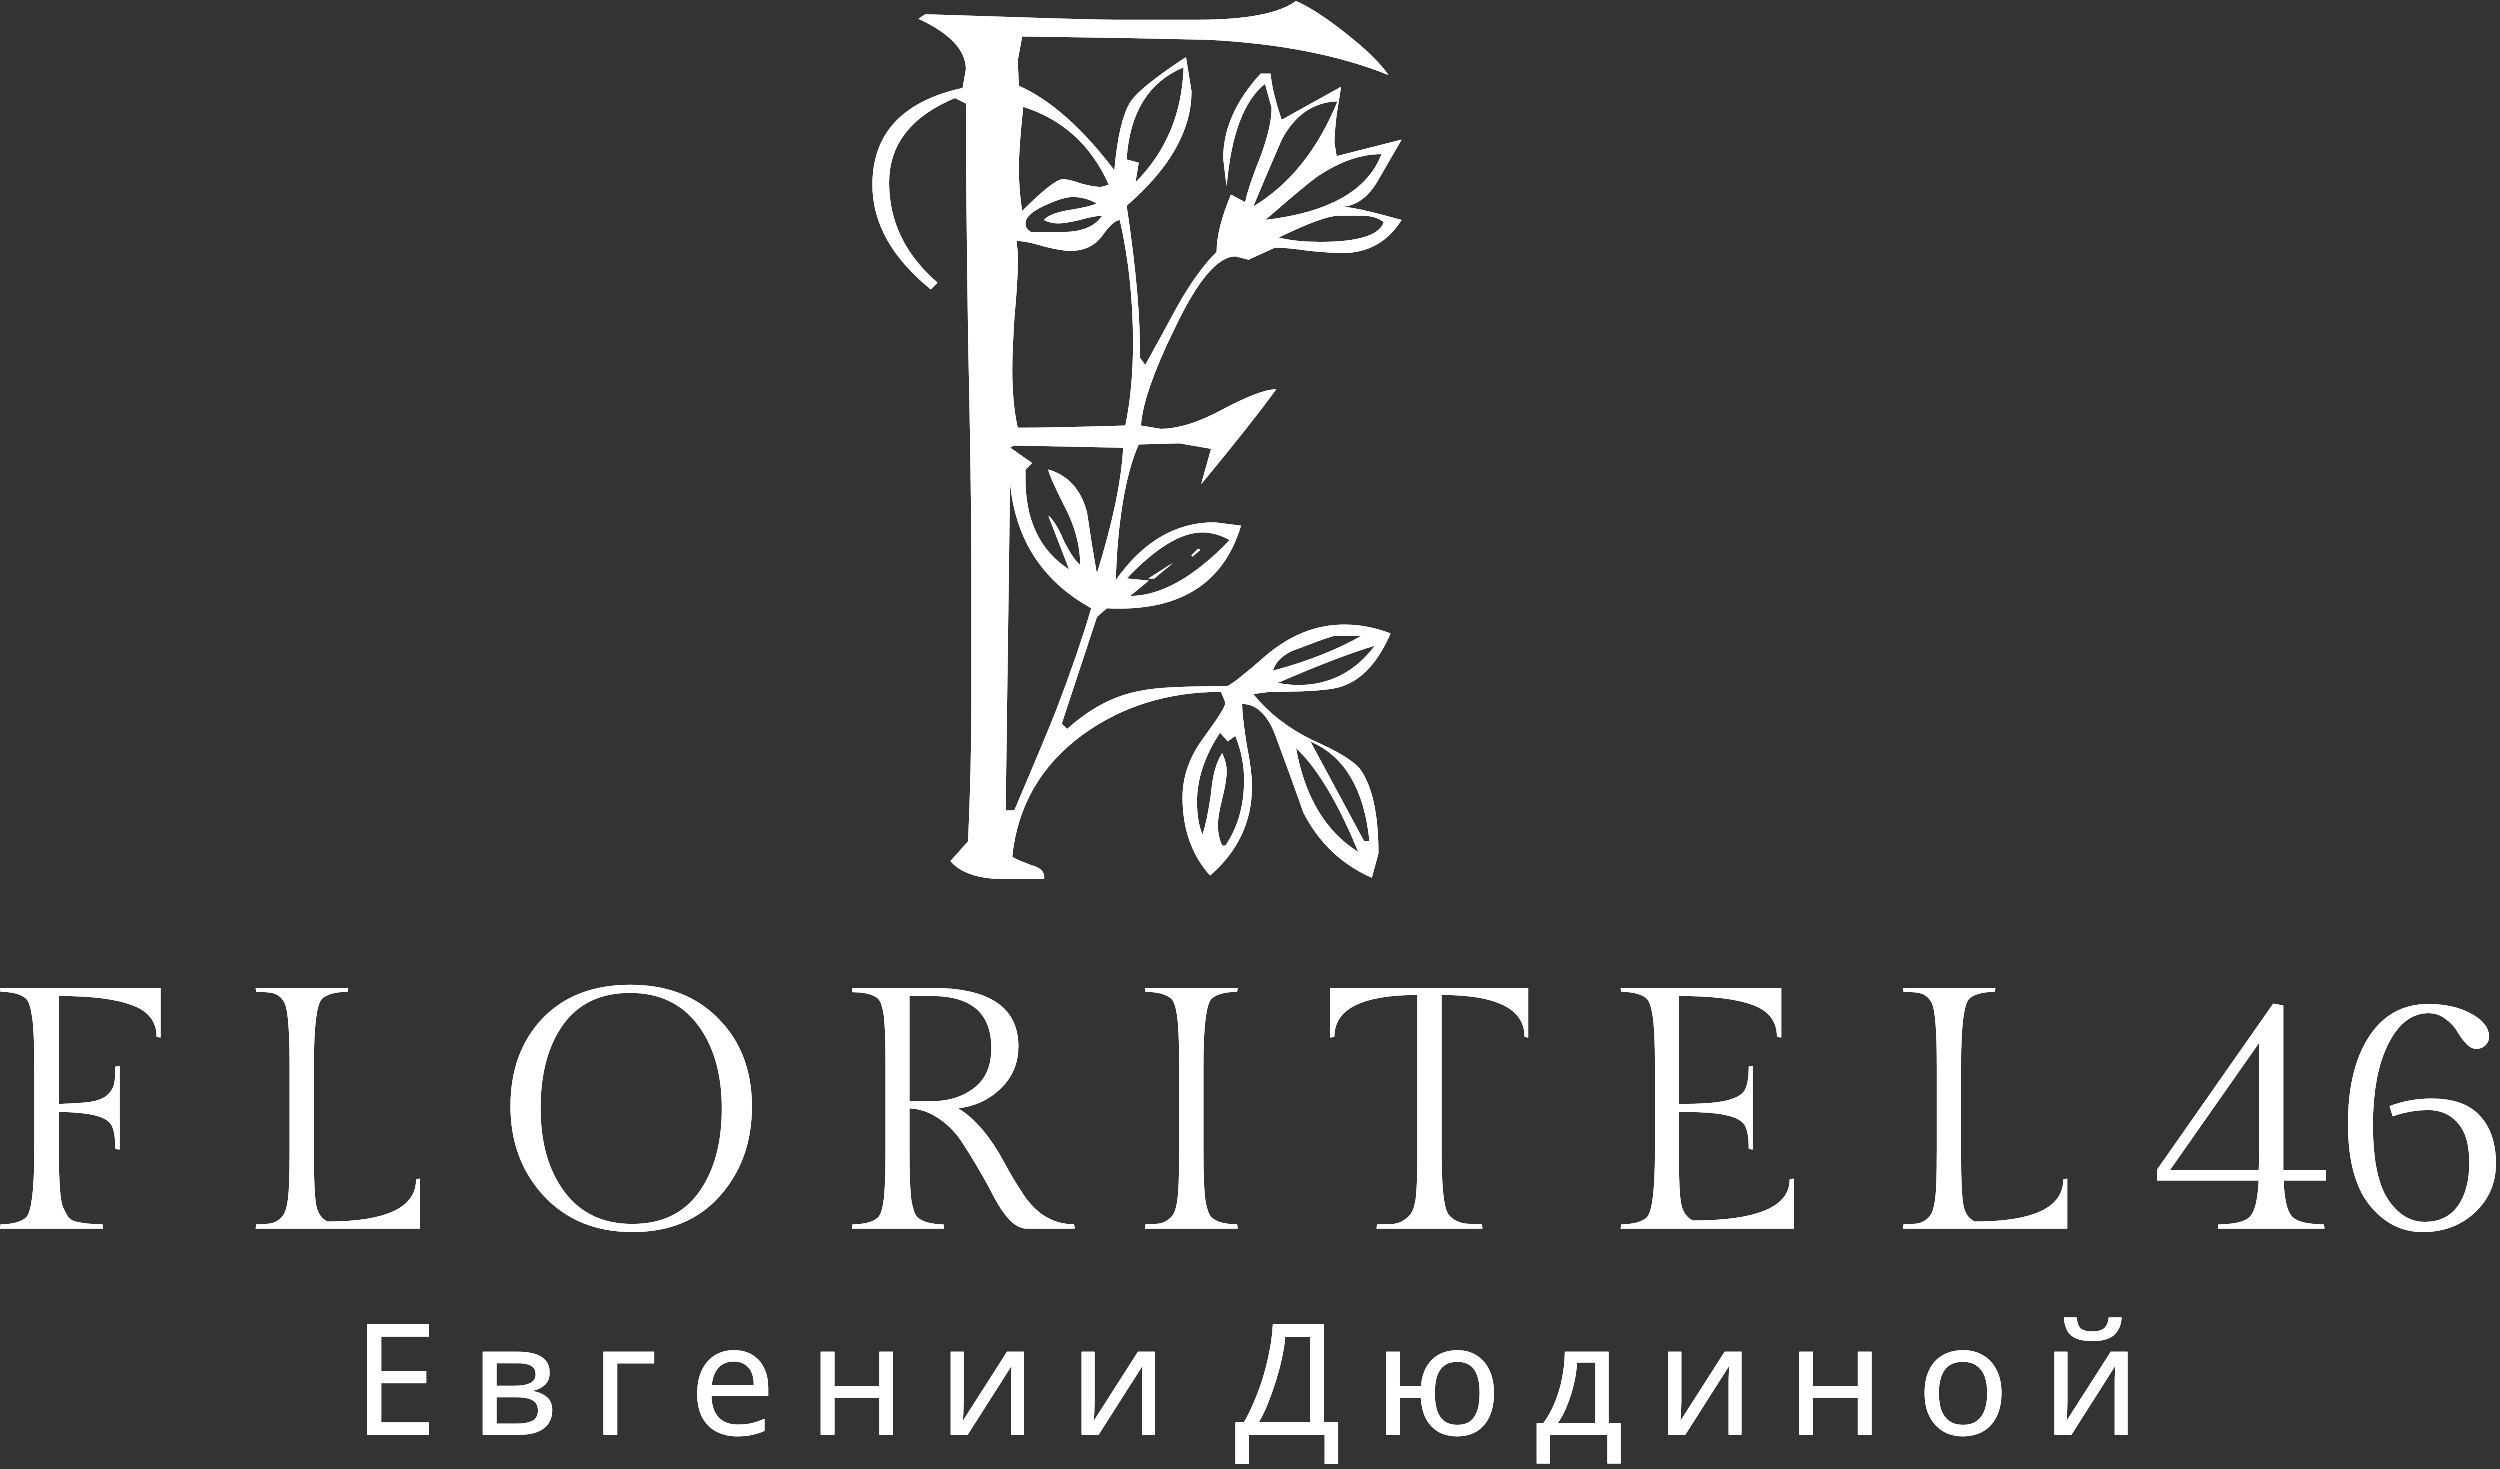<?xml version="1.0" encoding="UTF-8"?> <svg xmlns="http://www.w3.org/2000/svg" width="291" height="171" viewBox="0 0 291 171" fill="none"><rect x="0" y="0" width="291" height="171" fill="#333333" stroke="none"/><path fill-rule="evenodd" clip-rule="evenodd" d="M163.128 25.608C161.507 28.168 159.203 29.448 156.216 29.448C155.448 29.448 154.168 29.363 152.376 29.192C150.669 28.936 149.347 28.808 148.408 28.808L145.336 30.216L143.8 29.832C141.752 29.832 139.405 32.605 136.76 38.152C134.285 43.187 132.963 46.984 132.792 49.544L135.096 49.928C137.144 49.928 139.576 49.16 142.392 47.624C145.293 46.088 147.341 45.32 148.536 45.32C146.744 47.795 143.843 51.464 139.832 56.328L140.984 52.232L137.272 51.592L132.536 51.72C131 55.219 130.104 60.509 129.848 67.592C133.005 63.069 136.845 60.808 141.368 60.808L144.44 61.192C142.392 68.019 137.187 71.219 128.824 70.792L127.672 71.816L123.576 84.232L124.216 84.872C126.947 82.397 129.848 80.904 132.92 80.392C134.456 80.051 137.741 79.88 142.776 79.88C143.117 79.88 144.653 78.685 147.384 76.296C150.2 73.907 153.229 72.712 156.472 72.712C158.264 72.712 160.056 73.053 161.848 73.736C160.397 77.064 158.52 79.112 156.216 79.88C155.107 80.307 152.291 80.52 147.768 80.52L145.848 80.776C147.64 82.995 149.944 84.787 152.76 86.152C155.661 87.432 157.496 88.541 158.264 89.48C159.715 91.443 160.44 94.728 160.44 99.336L159.672 102.152C156.173 100.616 153.528 98.099 151.736 94.6C150.712 91.699 149.688 88.883 148.664 86.152C147.725 83.336 146.36 81.928 144.568 81.928C144.568 82.781 144.739 84.317 145.08 86.536C145.507 88.669 145.72 90.333 145.72 91.528C145.72 95.624 144.099 99.08 140.856 101.896C138.723 99.507 137.656 96.477 137.656 92.808C137.656 90.419 138.467 88.115 140.088 85.896C141.795 83.592 142.648 82.227 142.648 81.8L142.136 80.52C135.992 80.52 130.616 82.184 126.008 85.512C121.144 89.096 118.413 93.832 117.816 99.72C117.987 99.891 118.755 100.232 120.12 100.744C121.144 101 121.613 101.512 121.528 102.28H115.768C113.379 102.109 111.672 101.427 110.648 100.232L112.696 97.928C112.952 92.125 113.08 86.749 113.08 81.8V66.056C113.08 60.083 112.952 51.123 112.696 39.176C112.525 27.144 112.44 18.099 112.44 12.04L111.16 11.4C106.04 13.533 103.48 16.819 103.48 21.256C103.48 25.779 105.357 29.661 109.112 32.904L108.344 33.672C103.821 30.003 101.56 25.949 101.56 21.512C101.56 15.539 105.059 11.784 112.056 10.248L112.44 8.072C112.44 5.853 110.605 3.891 106.936 2.184L107.704 1.672C120.419 2.099 127.757 2.312 129.72 2.312H139.32C145.037 2.312 148.877 1.587 150.84 0.136C152.291 0.733 154.211 1.971 156.6 3.848C158.989 5.725 160.653 7.347 161.592 8.712C155.875 6.408 148.877 5.043 140.6 4.616C133.347 4.445 126.136 4.317 118.968 4.232L118.456 7.048L118.584 9.992C122.253 11.613 125.965 14.899 129.72 19.848C130.061 15.923 130.701 13.235 131.64 11.784C132.408 10.675 134.541 8.968 138.04 6.664L138.68 10.632C138.68 15.155 136.163 19.592 131.128 23.944C132.237 31.283 132.749 37.171 132.664 41.608L133.304 42.504C134.584 40.2 135.821 37.939 137.016 35.72C138.552 32.989 140.088 30.856 141.624 29.32C141.624 27.528 142.179 25.309 143.288 22.664L144.952 23.56C145.123 22.536 145.72 20.744 146.744 18.184C147.597 15.88 148.024 14.003 148.024 12.552L147.256 9.736C144.781 11.699 143.288 15.667 142.776 21.64L142.392 18.44C142.392 15.027 143.843 11.741 146.744 8.584H147.896C147.981 9.864 148.408 11.656 149.176 13.96L156.088 10.12C156.003 10.717 155.832 11.784 155.576 13.32C155.405 14.771 155.32 15.88 155.32 16.648L155.576 18.184L163.128 16.264L160.312 21.128C159.203 23.005 157.795 23.987 156.088 24.072C157.112 24.072 159.459 24.584 163.128 25.608ZM155.704 11.784C152.888 11.869 150.712 13.363 149.176 16.264C148.067 18.824 146.957 21.427 145.848 24.072C150.115 21.512 153.4 17.416 155.704 11.784ZM160.824 17.928C158.435 17.928 155.96 18.781 153.4 20.488C152.547 21.085 150.499 22.792 147.256 25.608C154.68 24.755 159.203 22.195 160.824 17.928ZM161.08 25.864C160.483 25.352 159.629 25.096 158.52 25.096H155.832C154.637 25.096 152.291 25.949 148.792 27.656C150.157 27.997 151.779 28.168 153.656 28.168C158.093 28.168 160.568 27.4 161.08 25.864ZM131.128 18.568L132.536 18.952L132.152 21.256C135.736 17.672 137.613 13.192 137.784 7.816C133.688 9.523 131.469 13.107 131.128 18.568ZM129.08 21.512C127.032 16.904 123.704 13.875 119.096 12.424C118.755 15.581 118.584 17.971 118.584 19.592C118.584 21.299 118.712 22.963 118.968 24.584C121.443 22.109 123.021 20.872 123.704 20.872C124.216 20.872 124.941 21.043 125.88 21.384C126.819 21.64 127.544 21.768 128.056 21.768C128.227 21.768 128.568 21.683 129.08 21.512ZM128.312 25.096C127.715 25.096 126.819 25.267 125.624 25.608C124.515 25.864 123.704 25.992 123.192 25.992C122.595 25.992 122.04 25.864 121.528 25.608C121.955 25.096 122.936 24.712 124.472 24.456C126.093 24.2 127.16 23.944 127.672 23.688C126.819 23.176 125.88 22.92 124.856 22.92C124.088 22.92 122.979 23.261 121.528 23.944C120.077 24.627 119.352 25.309 119.352 25.992C119.352 26.419 119.565 26.76 119.992 27.016H123.704C125.923 27.016 127.459 26.376 128.312 25.096ZM131.896 39.944C131.896 34.909 131.384 30.131 130.36 25.608C129.848 25.608 129.165 26.205 128.312 27.4C127.459 28.595 126.221 29.192 124.6 29.192C123.917 29.192 122.893 29.021 121.528 28.68C120.163 28.253 119.096 28.04 118.328 28.04C118.328 28.296 118.371 28.723 118.456 29.32V30.728C118.456 32.093 118.328 34.141 118.072 36.872C117.901 39.603 117.816 41.651 117.816 43.016C117.816 45.661 118.029 47.923 118.456 49.8C121.272 49.8 125.453 49.715 131 49.544C131.597 46.643 131.896 43.443 131.896 39.944ZM158.52 73.992H155.32C154.723 74.163 154.083 74.376 153.4 74.632C151.779 75.229 150.755 75.613 150.328 75.784C149.133 76.381 148.408 77.149 148.152 78.088C152.248 76.979 155.704 75.613 158.52 73.992ZM160.056 75.144C157.411 75.912 153.613 77.363 148.664 79.496C149.603 79.667 150.413 79.752 151.096 79.752C154.765 79.752 157.752 78.216 160.056 75.144ZM143.16 62.856C142.051 62.259 140.984 61.96 139.96 61.96C137.485 61.96 134.541 63.752 131.128 67.336L133.688 67.592L131.512 69.384C135.096 69.384 138.979 67.208 143.16 62.856ZM130.744 52.104L118.072 51.848C117.987 51.848 117.816 51.933 117.56 52.104L120.12 53.896L119.352 54.664V55.304C119.267 60.424 120.973 64.093 124.472 66.312L122.04 60.04C122.637 60.552 123.235 61.533 123.832 62.984C124.515 64.349 125.155 65.288 125.752 65.8C125.752 63.496 125.112 61.149 123.832 58.76C122.637 56.371 122.04 55.005 122.04 54.664C124.344 55.347 125.837 57.011 126.52 59.656C126.861 62.045 127.245 64.435 127.672 66.824C129.549 60.765 130.573 55.859 130.744 52.104ZM159.416 97.928C158.819 91.869 156.515 87.987 152.504 86.28L158.776 97.928H159.416ZM158.136 99.208C155.747 93.405 153.315 89.352 150.84 87.048C151.864 92.765 154.296 96.819 158.136 99.208ZM144.824 90.76C144.824 89.053 144.483 87.347 143.8 85.64L142.904 86.28L142.008 85.256C140.216 87.987 139.32 90.675 139.32 93.32C139.32 94.856 139.533 96.136 139.96 97.16C140.301 96.307 140.643 94.685 140.984 92.296C141.155 90.248 141.581 88.712 142.264 87.688C142.605 88.456 142.776 89.139 142.776 89.736C142.776 90.504 142.605 91.571 142.264 92.936C141.923 94.301 141.752 95.325 141.752 96.008C141.752 96.947 141.923 97.757 142.264 98.44H142.648C144.099 96.307 144.824 93.747 144.824 90.76ZM127.032 70.792C121.315 67.635 118.157 62.728 117.56 56.072L117.048 94.344H118.072C120.547 88.541 122.168 84.659 122.936 82.696C124.643 78.259 126.008 74.291 127.032 70.792ZM139.704 64.008L138.808 64.776L138.68 64.648L139.448 63.88L139.704 64.008ZM136.504 65.544L134.328 67.336H133.688L136.504 65.544ZM18.68 115V120.76L18.24 120.68C18.24 118.92 17.293 117.693 15.4 117C13.533 116.28 10.68 115.92 6.84 115.92V128.52C8.387 128.467 9.587 128.387 10.44 128.28C11.32 128.147 11.987 127.893 12.44 127.52C12.893 127.12 13.173 126.693 13.28 126.24C13.387 125.787 13.44 125.093 13.44 124.16L13.92 124.08V133.8L13.44 133.72C13.44 132.493 13.307 131.613 13.04 131.08C12.8 130.547 12.213 130.147 11.28 129.88C10.373 129.613 8.893 129.453 6.84 129.4V133.96C6.84 137.747 7.013 139.96 7.36 140.6C7.52 140.947 7.693 141.28 7.88 141.6C8.093 141.893 8.4 142.093 8.8 142.2C9.653 142.413 10.693 142.52 11.92 142.52L12 143H0L0.08 142.52C1.413 142.52 2.387 142.267 3 141.76C3.667 141.2 4 138.6 4 133.96V124.04C4 121.187 3.907 119.24 3.72 118.2C3.56 117.133 3.32 116.467 3 116.2C2.387 115.693 1.413 115.44 0.08 115.44L0 115H18.68ZM48.883 143H29.762L29.843 142.52C30.483 142.52 30.989 142.493 31.363 142.44C31.762 142.387 32.123 142.24 32.443 142C32.763 141.76 32.989 141.493 33.123 141.2C33.282 140.88 33.416 140.36 33.523 139.64C33.656 138.707 33.722 136.813 33.722 133.96V124.04C33.722 120.067 33.536 117.653 33.163 116.8C32.816 116.053 32.229 115.627 31.402 115.52C31.003 115.467 30.483 115.44 29.843 115.44L29.762 115H40.523L40.443 115.44C39.109 115.44 38.136 115.693 37.523 116.2C36.856 116.76 36.523 119.373 36.523 124.04V134.56C36.523 137.44 36.616 139.36 36.803 140.32C36.989 141.253 37.429 141.88 38.123 142.2C45.002 142.2 48.443 140.56 48.443 137.28L48.883 137.2V143ZM73.351 114.64C77.644 114.64 81.071 115.96 83.631 118.6C86.218 121.213 87.511 124.613 87.511 128.8C87.511 132.96 86.258 136.44 83.751 139.24C81.271 142.013 77.898 143.4 73.631 143.4C69.364 143.4 65.924 142 63.311 139.2C60.724 136.4 59.431 132.92 59.431 128.76C59.431 124.573 60.671 121.173 63.151 118.56C65.658 115.947 69.058 114.64 73.351 114.64ZM73.591 142.48C77.004 142.48 79.591 141.253 81.351 138.8C83.138 136.32 84.031 133.067 84.031 129.04C84.031 125.013 83.098 121.76 81.231 119.28C79.364 116.8 76.724 115.56 73.311 115.56C69.924 115.56 67.338 116.787 65.551 119.24C63.791 121.693 62.911 124.947 62.911 129C62.911 133.027 63.844 136.28 65.711 138.76C67.578 141.24 70.204 142.48 73.591 142.48ZM117.529 142C116.889 141.307 116.303 140.453 115.769 139.44C115.263 138.427 114.663 137.333 113.969 136.16C113.276 134.96 112.583 133.84 111.889 132.8C111.196 131.76 110.316 130.88 109.249 130.16C108.183 129.44 107.049 129.053 105.849 129V133.96C105.849 136.84 105.929 138.8 106.089 139.84C106.276 140.853 106.529 141.493 106.849 141.76C107.489 142.267 108.476 142.52 109.809 142.52L109.889 143H99.169L99.249 142.52C100.556 142.52 101.516 142.28 102.129 141.8C102.636 141.4 102.929 140.093 103.009 137.88C103.063 137 103.089 135.693 103.089 133.96V123.84C103.089 120.88 103.009 118.92 102.849 117.96C102.689 117 102.449 116.4 102.129 116.16C101.516 115.707 100.556 115.48 99.249 115.48L99.169 115H108.449C115.169 115 118.529 117.267 118.529 121.8C118.529 123.747 117.836 125.387 116.449 126.72C115.089 128.027 113.436 128.787 111.489 129C113.436 130.147 115.236 132.253 116.889 135.32C117.529 136.52 118.209 137.667 118.929 138.76C120.503 141.267 122.529 142.52 125.009 142.52L125.089 143H119.529C118.863 143 118.196 142.667 117.529 142ZM105.849 115.92V128.2H108.369C110.396 128.2 112.076 127.68 113.409 126.64C114.743 125.6 115.409 124.053 115.409 122C115.409 117.947 113.089 115.92 108.449 115.92H105.849ZM140.065 124.04V133.96C140.065 136.813 140.145 138.76 140.305 139.8C140.492 140.84 140.745 141.493 141.065 141.76C141.678 142.267 142.652 142.52 143.985 142.52L144.065 143H133.265L133.345 142.52C134.012 142.52 134.532 142.493 134.905 142.44C135.278 142.387 135.625 142.24 135.945 142C136.292 141.76 136.532 141.493 136.665 141.2C136.825 140.88 136.958 140.36 137.065 139.64C137.198 138.707 137.265 136.813 137.265 133.96V124.04C137.265 121.267 137.185 119.333 137.025 118.24C136.865 117.147 136.625 116.467 136.305 116.2C135.665 115.693 134.678 115.44 133.345 115.44L133.265 115H144.065L143.985 115.44C142.652 115.44 141.678 115.693 141.065 116.2C140.398 116.76 140.065 119.373 140.065 124.04ZM154.83 115H177.87V120.76L177.47 120.68C177.47 117.427 174.243 115.8 167.79 115.8V133.96C167.79 137.907 168.016 140.307 168.47 141.16C168.63 141.48 168.91 141.76 169.31 142C169.71 142.24 170.136 142.387 170.59 142.44C171.043 142.493 171.67 142.52 172.47 142.52L172.55 143H160.23L160.31 142.52C161.11 142.52 161.736 142.507 162.19 142.48C162.67 142.427 163.096 142.267 163.47 142C163.87 141.733 164.15 141.453 164.31 141.16C164.496 140.867 164.656 140.347 164.79 139.6C164.923 138.693 164.99 136.813 164.99 133.96V115.8C158.536 115.8 155.31 117.427 155.31 120.68L154.83 120.76V115ZM208.808 143H188.648L188.728 142.52C190.061 142.52 191.034 142.267 191.648 141.76C192.314 141.2 192.648 138.6 192.648 133.96V124.04C192.648 121.187 192.554 119.24 192.368 118.2C192.208 117.133 191.968 116.467 191.648 116.2C191.034 115.693 190.061 115.44 188.728 115.44L188.648 115H207.328V120.76L206.848 120.68C206.848 118.893 205.901 117.653 204.008 116.96C202.141 116.267 199.274 115.92 195.408 115.92V128.52C197.968 128.52 199.808 128.387 200.928 128.12C202.048 127.853 202.768 127.453 203.088 126.92C203.408 126.36 203.568 125.44 203.568 124.16L204.008 124.08V133.8L203.568 133.72C203.568 132.413 203.408 131.493 203.088 130.96C202.768 130.427 202.048 130.04 200.928 129.8C199.808 129.533 197.968 129.4 195.408 129.4V134.56C195.408 137.387 195.501 139.267 195.688 140.2C195.901 141.133 196.354 141.76 197.048 142.08C204.568 142.08 208.328 140.48 208.328 137.28L208.808 137.2V143ZM240.616 143H221.496L221.576 142.52C222.216 142.52 222.723 142.493 223.096 142.44C223.496 142.387 223.856 142.24 224.176 142C224.496 141.76 224.723 141.493 224.856 141.2C225.016 140.88 225.149 140.36 225.256 139.64C225.389 138.707 225.456 136.813 225.456 133.96V124.04C225.456 120.067 225.269 117.653 224.896 116.8C224.549 116.053 223.963 115.627 223.136 115.52C222.736 115.467 222.216 115.44 221.576 115.44L221.496 115H232.256L232.176 115.44C230.843 115.44 229.869 115.693 229.256 116.2C228.589 116.76 228.256 119.373 228.256 124.04V134.56C228.256 137.44 228.349 139.36 228.536 140.32C228.723 141.253 229.163 141.88 229.856 142.2C236.736 142.2 240.176 140.56 240.176 137.28L240.616 137.2V143ZM251.084 137.4V136.16L264.604 116.84L265.764 117.04V136.2H270.724V137.4H265.804C265.884 139.613 266.218 141.027 266.804 141.64C267.391 142.227 268.618 142.52 270.484 142.52L270.564 143H258.164L258.244 142.52C260.111 142.52 261.324 142.227 261.884 141.64C262.471 141.053 262.818 139.64 262.924 137.4H251.084ZM262.964 133.96V121.36L252.564 136.2H262.924C262.951 135.747 262.964 135 262.964 133.96ZM282.637 116.88C284.61 116.88 286.277 117.253 287.637 118C289.023 118.747 289.717 119.64 289.717 120.68C289.717 121.053 289.57 121.387 289.277 121.68C288.983 121.947 288.637 122.08 288.237 122.08C287.837 122.08 287.437 121.867 287.037 121.44C286.637 120.987 286.29 120.507 285.997 120C285.703 119.493 285.263 119.027 284.677 118.6C284.09 118.147 283.423 117.92 282.677 117.92C280.757 117.92 279.197 119.107 277.997 121.48C276.797 123.853 276.197 127.013 276.197 130.96C276.197 134.907 276.77 137.773 277.917 139.56C279.09 141.347 280.53 142.24 282.237 142.24C283.943 142.24 285.237 141.613 286.117 140.36C286.997 139.107 287.437 137.427 287.437 135.32C287.437 133.213 286.983 131.667 286.077 130.68C285.197 129.693 284.063 129.2 282.677 129.2C281.29 129.2 279.903 129.44 278.517 129.92L278.157 128.76C279.703 128.173 281.33 127.88 283.037 127.88C285.597 127.88 287.477 128.56 288.677 129.92C289.903 131.253 290.517 133.08 290.517 135.4C290.517 137.693 289.703 139.6 288.077 141.12C286.45 142.64 284.423 143.4 281.997 143.4C279.57 143.4 277.517 142.36 275.837 140.28C274.157 138.2 273.317 135.04 273.317 130.8C273.317 126.56 274.13 123.187 275.757 120.68C277.41 118.147 279.703 116.88 282.637 116.88ZM42.746 167H49.928V165.578H44.366V160.988H49.604V159.584H44.366V155.57H49.928V154.148H42.746V167ZM63.422 161.186C63.782 160.85 63.962 160.382 63.962 159.782C63.962 159.17 63.8 158.69 63.476 158.342C63.164 157.982 62.732 157.73 62.18 157.586C61.64 157.43 61.028 157.352 60.344 157.352H56.204V167H60.362C61.058 167 61.652 166.934 62.144 166.802C62.636 166.658 63.038 166.46 63.35 166.208C63.662 165.956 63.89 165.656 64.034 165.308C64.19 164.96 64.268 164.582 64.268 164.174C64.268 163.454 64.046 162.926 63.602 162.59C63.158 162.242 62.636 162.026 62.036 161.942V161.87C62.6 161.75 63.062 161.522 63.422 161.186ZM62 162.986C62.42 163.226 62.63 163.622 62.63 164.174C62.63 164.738 62.42 165.14 62 165.38C61.58 165.608 60.974 165.722 60.182 165.722H57.788V162.626H60.146C60.962 162.626 61.58 162.746 62 162.986ZM61.856 158.99C62.192 159.194 62.36 159.524 62.36 159.98C62.36 160.436 62.156 160.772 61.748 160.988C61.34 161.204 60.746 161.312 59.966 161.312H57.788V158.666H60.254C60.998 158.666 61.532 158.774 61.856 158.99ZM76.133 158.684V157.352H70.247V167H71.831V158.684H76.133ZM87.556 157.712C86.968 157.352 86.26 157.172 85.432 157.172C84.58 157.172 83.83 157.376 83.182 157.784C82.546 158.192 82.048 158.774 81.688 159.53C81.34 160.286 81.166 161.192 81.166 162.248C81.166 163.316 81.358 164.222 81.742 164.966C82.138 165.698 82.684 166.25 83.38 166.622C84.088 166.994 84.898 167.18 85.81 167.18C86.47 167.18 87.04 167.126 87.52 167.018C88 166.922 88.486 166.766 88.978 166.55V165.164C88.474 165.38 87.982 165.548 87.502 165.668C87.034 165.776 86.494 165.83 85.882 165.83C84.922 165.83 84.172 165.548 83.632 164.984C83.104 164.408 82.828 163.574 82.804 162.482H89.41V161.528C89.41 160.652 89.248 159.89 88.924 159.242C88.612 158.582 88.156 158.072 87.556 157.712ZM83.614 159.206C84.058 158.714 84.658 158.468 85.414 158.468C85.954 158.468 86.392 158.588 86.728 158.828C87.076 159.056 87.334 159.374 87.502 159.782C87.67 160.19 87.754 160.67 87.754 161.222H82.84C82.924 160.358 83.182 159.686 83.614 159.206ZM97.122 161.366V157.352H95.538V167H97.122V162.698H102.36V167H103.944V157.352H102.36V161.366H97.122ZM112.147 163.706C112.159 163.502 112.165 163.346 112.165 163.238V157.352H110.671V167H112.633L117.763 158.936C117.751 159.092 117.739 159.326 117.727 159.638C117.715 159.938 117.703 160.244 117.691 160.556V161.312V167H119.167V157.352H117.223L112.057 165.434C112.069 165.314 112.081 165.158 112.093 164.966C112.097 164.898 112.101 164.828 112.105 164.759C112.113 164.62 112.121 164.479 112.129 164.336C112.141 164.108 112.147 163.898 112.147 163.706ZM127.386 163.706C127.398 163.502 127.404 163.346 127.404 163.238V157.352H125.91V167H127.872L133.002 158.936C132.99 159.092 132.978 159.326 132.966 159.638C132.954 159.938 132.942 160.244 132.93 160.556V161.312V167H134.406V157.352H132.462L127.296 165.434C127.308 165.314 127.32 165.158 127.332 164.966C127.344 164.762 127.356 164.552 127.368 164.336C127.38 164.108 127.386 163.898 127.386 163.706ZM154.108 165.56V154.148H148.168C148.12 155.096 148 156.08 147.808 157.1C147.616 158.12 147.37 159.14 147.07 160.16C146.77 161.168 146.422 162.134 146.026 163.058C145.642 163.982 145.234 164.816 144.802 165.56H143.812V170.384H145.36V167H154.198V170.384H155.746V165.56H154.108ZM149.23 157.964C149.422 157.088 149.542 156.302 149.59 155.606H152.506V165.56H146.512C146.896 164.912 147.256 164.162 147.592 163.31C147.94 162.458 148.252 161.576 148.528 160.664C148.816 159.74 149.05 158.84 149.23 157.964ZM173.357 164.894C173.705 164.138 173.879 163.226 173.879 162.158C173.879 161.09 173.699 160.19 173.339 159.458C172.979 158.714 172.481 158.15 171.845 157.766C171.209 157.37 170.477 157.172 169.649 157.172C168.845 157.172 168.137 157.334 167.525 157.658C166.925 157.982 166.439 158.456 166.067 159.08C165.707 159.692 165.485 160.454 165.401 161.366H162.935V157.352H161.351V167H162.935V162.698H165.383C165.443 163.67 165.653 164.492 166.013 165.164C166.373 165.824 166.859 166.328 167.471 166.676C168.083 167.012 168.797 167.18 169.613 167.18C170.489 167.18 171.245 166.988 171.881 166.604C172.517 166.208 173.009 165.638 173.357 164.894ZM167.273 164.192C167.093 163.64 167.003 162.962 167.003 162.158C167.003 161.354 167.093 160.682 167.273 160.142C167.465 159.602 167.753 159.194 168.137 158.918C168.521 158.642 169.019 158.504 169.631 158.504C170.243 158.504 170.741 158.642 171.125 158.918C171.509 159.194 171.791 159.602 171.971 160.142C172.151 160.682 172.241 161.354 172.241 162.158C172.241 162.962 172.151 163.64 171.971 164.192C171.791 164.744 171.509 165.164 171.125 165.452C170.741 165.728 170.243 165.866 169.631 165.866C169.019 165.866 168.521 165.728 168.137 165.452C167.753 165.164 167.465 164.744 167.273 164.192ZM187.234 165.668V157.352H182.158C182.146 158.336 182.044 159.326 181.852 160.322C181.672 161.306 181.396 162.254 181.024 163.166C180.664 164.066 180.208 164.9 179.656 165.668H178.882V170.348H180.394V167H187.108V170.348H188.638V165.668H187.234ZM183.184 161.132C183.388 160.256 183.514 159.41 183.562 158.594H185.704V165.668H181.294C181.714 165.092 182.08 164.408 182.392 163.616C182.716 162.824 182.98 161.996 183.184 161.132ZM195.677 163.706C195.689 163.502 195.695 163.346 195.695 163.238V157.352H194.201V167H196.163L201.293 158.936C201.281 159.092 201.269 159.326 201.257 159.638C201.245 159.938 201.233 160.244 201.221 160.556V161.312V167H202.697V157.352H200.753L195.587 165.434C195.599 165.314 195.611 165.158 195.623 164.966C195.635 164.762 195.647 164.552 195.659 164.336C195.671 164.108 195.677 163.898 195.677 163.706ZM211.024 161.366V157.352H209.44V167H211.024V162.698H216.262V167H217.846V157.352H216.262V161.366H211.024ZM232.637 164.3C232.853 163.676 232.961 162.962 232.961 162.158C232.961 161.09 232.769 160.19 232.385 159.458C232.013 158.714 231.491 158.15 230.819 157.766C230.159 157.37 229.391 157.172 228.515 157.172C227.591 157.172 226.793 157.37 226.121 157.766C225.449 158.15 224.933 158.714 224.573 159.458C224.213 160.19 224.033 161.09 224.033 162.158C224.033 162.962 224.141 163.676 224.357 164.3C224.585 164.912 224.897 165.434 225.293 165.866C225.689 166.298 226.157 166.628 226.697 166.856C227.237 167.072 227.825 167.18 228.461 167.18C229.145 167.18 229.763 167.072 230.315 166.856C230.879 166.628 231.353 166.298 231.737 165.866C232.133 165.434 232.433 164.912 232.637 164.3ZM225.959 164.138C225.767 163.574 225.671 162.914 225.671 162.158C225.671 161.018 225.893 160.124 226.337 159.476C226.781 158.828 227.495 158.504 228.479 158.504C229.139 158.504 229.673 158.654 230.081 158.954C230.501 159.242 230.813 159.656 231.017 160.196C231.221 160.736 231.323 161.39 231.323 162.158C231.323 162.914 231.221 163.574 231.017 164.138C230.825 164.69 230.519 165.116 230.099 165.416C229.679 165.716 229.145 165.866 228.497 165.866C227.849 165.866 227.315 165.716 226.895 165.416C226.475 165.116 226.163 164.69 225.959 164.138ZM246.505 154.868C246.757 154.46 246.907 153.956 246.955 153.356H245.461C245.401 153.98 245.209 154.412 244.885 154.652C244.573 154.88 244.141 154.994 243.589 154.994C242.965 154.994 242.509 154.886 242.221 154.67C241.945 154.442 241.777 154.004 241.717 153.356H240.241C240.289 153.968 240.421 154.478 240.637 154.886C240.853 155.282 241.195 155.582 241.663 155.786C242.143 155.99 242.773 156.092 243.553 156.092C244.321 156.092 244.945 155.99 245.425 155.786C245.905 155.582 246.265 155.276 246.505 154.868ZM240.619 163.706C240.631 163.502 240.637 163.346 240.637 163.238V157.352H239.143V167H241.105L246.235 158.936C246.223 159.092 246.211 159.326 246.199 159.638C246.187 159.938 246.175 160.244 246.163 160.556V161.312V167H247.639V157.352H245.695L240.529 165.434C240.534 165.386 240.539 165.333 240.543 165.274C240.551 165.185 240.558 165.082 240.565 164.966C240.577 164.762 240.589 164.552 240.601 164.336C240.613 164.108 240.619 163.898 240.619 163.706Z" fill="white"></path><path fill-rule="evenodd" clip-rule="evenodd" d="M163.128 25.608C161.507 28.168 159.203 29.448 156.216 29.448C155.448 29.448 154.168 29.363 152.376 29.192C150.669 28.936 149.347 28.808 148.408 28.808L145.336 30.216L143.8 29.832C141.752 29.832 139.405 32.605 136.76 38.152C134.285 43.187 132.963 46.984 132.792 49.544L135.096 49.928C137.144 49.928 139.576 49.16 142.392 47.624C145.293 46.088 147.341 45.32 148.536 45.32C146.744 47.795 143.843 51.464 139.832 56.328L140.984 52.232L137.272 51.592L132.536 51.72C131 55.219 130.104 60.509 129.848 67.592C133.005 63.069 136.845 60.808 141.368 60.808L144.44 61.192C142.392 68.019 137.187 71.219 128.824 70.792L127.672 71.816L123.576 84.232L124.216 84.872C126.947 82.397 129.848 80.904 132.92 80.392C134.456 80.051 137.741 79.88 142.776 79.88C143.117 79.88 144.653 78.685 147.384 76.296C150.2 73.907 153.229 72.712 156.472 72.712C158.264 72.712 160.056 73.053 161.848 73.736C160.397 77.064 158.52 79.112 156.216 79.88C155.107 80.307 152.291 80.52 147.768 80.52L145.848 80.776C147.64 82.995 149.944 84.787 152.76 86.152C155.661 87.432 157.496 88.541 158.264 89.48C159.715 91.443 160.44 94.728 160.44 99.336L159.672 102.152C156.173 100.616 153.528 98.099 151.736 94.6C150.712 91.699 149.688 88.883 148.664 86.152C147.725 83.336 146.36 81.928 144.568 81.928C144.568 82.781 144.739 84.317 145.08 86.536C145.507 88.669 145.72 90.333 145.72 91.528C145.72 95.624 144.099 99.08 140.856 101.896C138.723 99.507 137.656 96.477 137.656 92.808C137.656 90.419 138.467 88.115 140.088 85.896C141.795 83.592 142.648 82.227 142.648 81.8L142.136 80.52C135.992 80.52 130.616 82.184 126.008 85.512C121.144 89.096 118.413 93.832 117.816 99.72C117.987 99.891 118.755 100.232 120.12 100.744C121.144 101 121.613 101.512 121.528 102.28H115.768C113.379 102.109 111.672 101.427 110.648 100.232L112.696 97.928C112.952 92.125 113.08 86.749 113.08 81.8V66.056C113.08 60.083 112.952 51.123 112.696 39.176C112.525 27.144 112.44 18.099 112.44 12.04L111.16 11.4C106.04 13.533 103.48 16.819 103.48 21.256C103.48 25.779 105.357 29.661 109.112 32.904L108.344 33.672C103.821 30.003 101.56 25.949 101.56 21.512C101.56 15.539 105.059 11.784 112.056 10.248L112.44 8.072C112.44 5.853 110.605 3.891 106.936 2.184L107.704 1.672C120.419 2.099 127.757 2.312 129.72 2.312H139.32C145.037 2.312 148.877 1.587 150.84 0.136C152.291 0.733 154.211 1.971 156.6 3.848C158.989 5.725 160.653 7.347 161.592 8.712C155.875 6.408 148.877 5.043 140.6 4.616C133.347 4.445 126.136 4.317 118.968 4.232L118.456 7.048L118.584 9.992C122.253 11.613 125.965 14.899 129.72 19.848C130.061 15.923 130.701 13.235 131.64 11.784C132.408 10.675 134.541 8.968 138.04 6.664L138.68 10.632C138.68 15.155 136.163 19.592 131.128 23.944C132.237 31.283 132.749 37.171 132.664 41.608L133.304 42.504C134.584 40.2 135.821 37.939 137.016 35.72C138.552 32.989 140.088 30.856 141.624 29.32C141.624 27.528 142.179 25.309 143.288 22.664L144.952 23.56C145.123 22.536 145.72 20.744 146.744 18.184C147.597 15.88 148.024 14.003 148.024 12.552L147.256 9.736C144.781 11.699 143.288 15.667 142.776 21.64L142.392 18.44C142.392 15.027 143.843 11.741 146.744 8.584H147.896C147.981 9.864 148.408 11.656 149.176 13.96L156.088 10.12C156.003 10.717 155.832 11.784 155.576 13.32C155.405 14.771 155.32 15.88 155.32 16.648L155.576 18.184L163.128 16.264L160.312 21.128C159.203 23.005 157.795 23.987 156.088 24.072C157.112 24.072 159.459 24.584 163.128 25.608ZM155.704 11.784C152.888 11.869 150.712 13.363 149.176 16.264C148.067 18.824 146.957 21.427 145.848 24.072C150.115 21.512 153.4 17.416 155.704 11.784ZM160.824 17.928C158.435 17.928 155.96 18.781 153.4 20.488C152.547 21.085 150.499 22.792 147.256 25.608C154.68 24.755 159.203 22.195 160.824 17.928ZM161.08 25.864C160.483 25.352 159.629 25.096 158.52 25.096H155.832C154.637 25.096 152.291 25.949 148.792 27.656C150.157 27.997 151.779 28.168 153.656 28.168C158.093 28.168 160.568 27.4 161.08 25.864ZM131.128 18.568L132.536 18.952L132.152 21.256C135.736 17.672 137.613 13.192 137.784 7.816C133.688 9.523 131.469 13.107 131.128 18.568ZM129.08 21.512C127.032 16.904 123.704 13.875 119.096 12.424C118.755 15.581 118.584 17.971 118.584 19.592C118.584 21.299 118.712 22.963 118.968 24.584C121.443 22.109 123.021 20.872 123.704 20.872C124.216 20.872 124.941 21.043 125.88 21.384C126.819 21.64 127.544 21.768 128.056 21.768C128.227 21.768 128.568 21.683 129.08 21.512ZM128.312 25.096C127.715 25.096 126.819 25.267 125.624 25.608C124.515 25.864 123.704 25.992 123.192 25.992C122.595 25.992 122.04 25.864 121.528 25.608C121.955 25.096 122.936 24.712 124.472 24.456C126.093 24.2 127.16 23.944 127.672 23.688C126.819 23.176 125.88 22.92 124.856 22.92C124.088 22.92 122.979 23.261 121.528 23.944C120.077 24.627 119.352 25.309 119.352 25.992C119.352 26.419 119.565 26.76 119.992 27.016H123.704C125.923 27.016 127.459 26.376 128.312 25.096ZM131.896 39.944C131.896 34.909 131.384 30.131 130.36 25.608C129.848 25.608 129.165 26.205 128.312 27.4C127.459 28.595 126.221 29.192 124.6 29.192C123.917 29.192 122.893 29.021 121.528 28.68C120.163 28.253 119.096 28.04 118.328 28.04C118.328 28.296 118.371 28.723 118.456 29.32V30.728C118.456 32.093 118.328 34.141 118.072 36.872C117.901 39.603 117.816 41.651 117.816 43.016C117.816 45.661 118.029 47.923 118.456 49.8C121.272 49.8 125.453 49.715 131 49.544C131.597 46.643 131.896 43.443 131.896 39.944ZM158.52 73.992H155.32C154.723 74.163 154.083 74.376 153.4 74.632C151.779 75.229 150.755 75.613 150.328 75.784C149.133 76.381 148.408 77.149 148.152 78.088C152.248 76.979 155.704 75.613 158.52 73.992ZM160.056 75.144C157.411 75.912 153.613 77.363 148.664 79.496C149.603 79.667 150.413 79.752 151.096 79.752C154.765 79.752 157.752 78.216 160.056 75.144ZM143.16 62.856C142.051 62.259 140.984 61.96 139.96 61.96C137.485 61.96 134.541 63.752 131.128 67.336L133.688 67.592L131.512 69.384C135.096 69.384 138.979 67.208 143.16 62.856ZM130.744 52.104L118.072 51.848C117.987 51.848 117.816 51.933 117.56 52.104L120.12 53.896L119.352 54.664V55.304C119.267 60.424 120.973 64.093 124.472 66.312L122.04 60.04C122.637 60.552 123.235 61.533 123.832 62.984C124.515 64.349 125.155 65.288 125.752 65.8C125.752 63.496 125.112 61.149 123.832 58.76C122.637 56.371 122.04 55.005 122.04 54.664C124.344 55.347 125.837 57.011 126.52 59.656C126.861 62.045 127.245 64.435 127.672 66.824C129.549 60.765 130.573 55.859 130.744 52.104ZM159.416 97.928C158.819 91.869 156.515 87.987 152.504 86.28L158.776 97.928H159.416ZM158.136 99.208C155.747 93.405 153.315 89.352 150.84 87.048C151.864 92.765 154.296 96.819 158.136 99.208ZM144.824 90.76C144.824 89.053 144.483 87.347 143.8 85.64L142.904 86.28L142.008 85.256C140.216 87.987 139.32 90.675 139.32 93.32C139.32 94.856 139.533 96.136 139.96 97.16C140.301 96.307 140.643 94.685 140.984 92.296C141.155 90.248 141.581 88.712 142.264 87.688C142.605 88.456 142.776 89.139 142.776 89.736C142.776 90.504 142.605 91.571 142.264 92.936C141.923 94.301 141.752 95.325 141.752 96.008C141.752 96.947 141.923 97.757 142.264 98.44H142.648C144.099 96.307 144.824 93.747 144.824 90.76ZM127.032 70.792C121.315 67.635 118.157 62.728 117.56 56.072L117.048 94.344H118.072C120.547 88.541 122.168 84.659 122.936 82.696C124.643 78.259 126.008 74.291 127.032 70.792ZM139.704 64.008L138.808 64.776L138.68 64.648L139.448 63.88L139.704 64.008ZM136.504 65.544L134.328 67.336H133.688L136.504 65.544ZM18.68 115V120.76L18.24 120.68C18.24 118.92 17.293 117.693 15.4 117C13.533 116.28 10.68 115.92 6.84 115.92V128.52C8.387 128.467 9.587 128.387 10.44 128.28C11.32 128.147 11.987 127.893 12.44 127.52C12.893 127.12 13.173 126.693 13.28 126.24C13.387 125.787 13.44 125.093 13.44 124.16L13.92 124.08V133.8L13.44 133.72C13.44 132.493 13.307 131.613 13.04 131.08C12.8 130.547 12.213 130.147 11.28 129.88C10.373 129.613 8.893 129.453 6.84 129.4V133.96C6.84 137.747 7.013 139.96 7.36 140.6C7.52 140.947 7.693 141.28 7.88 141.6C8.093 141.893 8.4 142.093 8.8 142.2C9.653 142.413 10.693 142.52 11.92 142.52L12 143H0L0.08 142.52C1.413 142.52 2.387 142.267 3 141.76C3.667 141.2 4 138.6 4 133.96V124.04C4 121.187 3.907 119.24 3.72 118.2C3.56 117.133 3.32 116.467 3 116.2C2.387 115.693 1.413 115.44 0.08 115.44L0 115H18.68ZM48.883 143H29.762L29.843 142.52C30.483 142.52 30.989 142.493 31.363 142.44C31.762 142.387 32.123 142.24 32.443 142C32.763 141.76 32.989 141.493 33.123 141.2C33.282 140.88 33.416 140.36 33.523 139.64C33.656 138.707 33.722 136.813 33.722 133.96V124.04C33.722 120.067 33.536 117.653 33.163 116.8C32.816 116.053 32.229 115.627 31.402 115.52C31.003 115.467 30.483 115.44 29.843 115.44L29.762 115H40.523L40.443 115.44C39.109 115.44 38.136 115.693 37.523 116.2C36.856 116.76 36.523 119.373 36.523 124.04V134.56C36.523 137.44 36.616 139.36 36.803 140.32C36.989 141.253 37.429 141.88 38.123 142.2C45.002 142.2 48.443 140.56 48.443 137.28L48.883 137.2V143ZM73.351 114.64C77.644 114.64 81.071 115.96 83.631 118.6C86.218 121.213 87.511 124.613 87.511 128.8C87.511 132.96 86.258 136.44 83.751 139.24C81.271 142.013 77.898 143.4 73.631 143.4C69.364 143.4 65.924 142 63.311 139.2C60.724 136.4 59.431 132.92 59.431 128.76C59.431 124.573 60.671 121.173 63.151 118.56C65.658 115.947 69.058 114.64 73.351 114.64ZM73.591 142.48C77.004 142.48 79.591 141.253 81.351 138.8C83.138 136.32 84.031 133.067 84.031 129.04C84.031 125.013 83.098 121.76 81.231 119.28C79.364 116.8 76.724 115.56 73.311 115.56C69.924 115.56 67.338 116.787 65.551 119.24C63.791 121.693 62.911 124.947 62.911 129C62.911 133.027 63.844 136.28 65.711 138.76C67.578 141.24 70.204 142.48 73.591 142.48ZM117.529 142C116.889 141.307 116.303 140.453 115.769 139.44C115.263 138.427 114.663 137.333 113.969 136.16C113.276 134.96 112.583 133.84 111.889 132.8C111.196 131.76 110.316 130.88 109.249 130.16C108.183 129.44 107.049 129.053 105.849 129V133.96C105.849 136.84 105.929 138.8 106.089 139.84C106.276 140.853 106.529 141.493 106.849 141.76C107.489 142.267 108.476 142.52 109.809 142.52L109.889 143H99.169L99.249 142.52C100.556 142.52 101.516 142.28 102.129 141.8C102.636 141.4 102.929 140.093 103.009 137.88C103.063 137 103.089 135.693 103.089 133.96V123.84C103.089 120.88 103.009 118.92 102.849 117.96C102.689 117 102.449 116.4 102.129 116.16C101.516 115.707 100.556 115.48 99.249 115.48L99.169 115H108.449C115.169 115 118.529 117.267 118.529 121.8C118.529 123.747 117.836 125.387 116.449 126.72C115.089 128.027 113.436 128.787 111.489 129C113.436 130.147 115.236 132.253 116.889 135.32C117.529 136.52 118.209 137.667 118.929 138.76C120.503 141.267 122.529 142.52 125.009 142.52L125.089 143H119.529C118.863 143 118.196 142.667 117.529 142ZM105.849 115.92V128.2H108.369C110.396 128.2 112.076 127.68 113.409 126.64C114.743 125.6 115.409 124.053 115.409 122C115.409 117.947 113.089 115.92 108.449 115.92H105.849ZM140.065 124.04V133.96C140.065 136.813 140.145 138.76 140.305 139.8C140.492 140.84 140.745 141.493 141.065 141.76C141.678 142.267 142.652 142.52 143.985 142.52L144.065 143H133.265L133.345 142.52C134.012 142.52 134.532 142.493 134.905 142.44C135.278 142.387 135.625 142.24 135.945 142C136.292 141.76 136.532 141.493 136.665 141.2C136.825 140.88 136.958 140.36 137.065 139.64C137.198 138.707 137.265 136.813 137.265 133.96V124.04C137.265 121.267 137.185 119.333 137.025 118.24C136.865 117.147 136.625 116.467 136.305 116.2C135.665 115.693 134.678 115.44 133.345 115.44L133.265 115H144.065L143.985 115.44C142.652 115.44 141.678 115.693 141.065 116.2C140.398 116.76 140.065 119.373 140.065 124.04ZM154.83 115H177.87V120.76L177.47 120.68C177.47 117.427 174.243 115.8 167.79 115.8V133.96C167.79 137.907 168.016 140.307 168.47 141.16C168.63 141.48 168.91 141.76 169.31 142C169.71 142.24 170.136 142.387 170.59 142.44C171.043 142.493 171.67 142.52 172.47 142.52L172.55 143H160.23L160.31 142.52C161.11 142.52 161.736 142.507 162.19 142.48C162.67 142.427 163.096 142.267 163.47 142C163.87 141.733 164.15 141.453 164.31 141.16C164.496 140.867 164.656 140.347 164.79 139.6C164.923 138.693 164.99 136.813 164.99 133.96V115.8C158.536 115.8 155.31 117.427 155.31 120.68L154.83 120.76V115ZM208.808 143H188.648L188.728 142.52C190.061 142.52 191.034 142.267 191.648 141.76C192.314 141.2 192.648 138.6 192.648 133.96V124.04C192.648 121.187 192.554 119.24 192.368 118.2C192.208 117.133 191.968 116.467 191.648 116.2C191.034 115.693 190.061 115.44 188.728 115.44L188.648 115H207.328V120.76L206.848 120.68C206.848 118.893 205.901 117.653 204.008 116.96C202.141 116.267 199.274 115.92 195.408 115.92V128.52C197.968 128.52 199.808 128.387 200.928 128.12C202.048 127.853 202.768 127.453 203.088 126.92C203.408 126.36 203.568 125.44 203.568 124.16L204.008 124.08V133.8L203.568 133.72C203.568 132.413 203.408 131.493 203.088 130.96C202.768 130.427 202.048 130.04 200.928 129.8C199.808 129.533 197.968 129.4 195.408 129.4V134.56C195.408 137.387 195.501 139.267 195.688 140.2C195.901 141.133 196.354 141.76 197.048 142.08C204.568 142.08 208.328 140.48 208.328 137.28L208.808 137.2V143ZM240.616 143H221.496L221.576 142.52C222.216 142.52 222.723 142.493 223.096 142.44C223.496 142.387 223.856 142.24 224.176 142C224.496 141.76 224.723 141.493 224.856 141.2C225.016 140.88 225.149 140.36 225.256 139.64C225.389 138.707 225.456 136.813 225.456 133.96V124.04C225.456 120.067 225.269 117.653 224.896 116.8C224.549 116.053 223.963 115.627 223.136 115.52C222.736 115.467 222.216 115.44 221.576 115.44L221.496 115H232.256L232.176 115.44C230.843 115.44 229.869 115.693 229.256 116.2C228.589 116.76 228.256 119.373 228.256 124.04V134.56C228.256 137.44 228.349 139.36 228.536 140.32C228.723 141.253 229.163 141.88 229.856 142.2C236.736 142.2 240.176 140.56 240.176 137.28L240.616 137.2V143ZM251.084 137.4V136.16L264.604 116.84L265.764 117.04V136.2H270.724V137.4H265.804C265.884 139.613 266.218 141.027 266.804 141.64C267.391 142.227 268.618 142.52 270.484 142.52L270.564 143H258.164L258.244 142.52C260.111 142.52 261.324 142.227 261.884 141.64C262.471 141.053 262.818 139.64 262.924 137.4H251.084ZM262.964 133.96V121.36L252.564 136.2H262.924C262.951 135.747 262.964 135 262.964 133.96ZM282.637 116.88C284.61 116.88 286.277 117.253 287.637 118C289.023 118.747 289.717 119.64 289.717 120.68C289.717 121.053 289.57 121.387 289.277 121.68C288.983 121.947 288.637 122.08 288.237 122.08C287.837 122.08 287.437 121.867 287.037 121.44C286.637 120.987 286.29 120.507 285.997 120C285.703 119.493 285.263 119.027 284.677 118.6C284.09 118.147 283.423 117.92 282.677 117.92C280.757 117.92 279.197 119.107 277.997 121.48C276.797 123.853 276.197 127.013 276.197 130.96C276.197 134.907 276.77 137.773 277.917 139.56C279.09 141.347 280.53 142.24 282.237 142.24C283.943 142.24 285.237 141.613 286.117 140.36C286.997 139.107 287.437 137.427 287.437 135.32C287.437 133.213 286.983 131.667 286.077 130.68C285.197 129.693 284.063 129.2 282.677 129.2C281.29 129.2 279.903 129.44 278.517 129.92L278.157 128.76C279.703 128.173 281.33 127.88 283.037 127.88C285.597 127.88 287.477 128.56 288.677 129.92C289.903 131.253 290.517 133.08 290.517 135.4C290.517 137.693 289.703 139.6 288.077 141.12C286.45 142.64 284.423 143.4 281.997 143.4C279.57 143.4 277.517 142.36 275.837 140.28C274.157 138.2 273.317 135.04 273.317 130.8C273.317 126.56 274.13 123.187 275.757 120.68C277.41 118.147 279.703 116.88 282.637 116.88ZM42.746 167H49.928V165.578H44.366V160.988H49.604V159.584H44.366V155.57H49.928V154.148H42.746V167ZM63.422 161.186C63.782 160.85 63.962 160.382 63.962 159.782C63.962 159.17 63.8 158.69 63.476 158.342C63.164 157.982 62.732 157.73 62.18 157.586C61.64 157.43 61.028 157.352 60.344 157.352H56.204V167H60.362C61.058 167 61.652 166.934 62.144 166.802C62.636 166.658 63.038 166.46 63.35 166.208C63.662 165.956 63.89 165.656 64.034 165.308C64.19 164.96 64.268 164.582 64.268 164.174C64.268 163.454 64.046 162.926 63.602 162.59C63.158 162.242 62.636 162.026 62.036 161.942V161.87C62.6 161.75 63.062 161.522 63.422 161.186ZM62 162.986C62.42 163.226 62.63 163.622 62.63 164.174C62.63 164.738 62.42 165.14 62 165.38C61.58 165.608 60.974 165.722 60.182 165.722H57.788V162.626H60.146C60.962 162.626 61.58 162.746 62 162.986ZM61.856 158.99C62.192 159.194 62.36 159.524 62.36 159.98C62.36 160.436 62.156 160.772 61.748 160.988C61.34 161.204 60.746 161.312 59.966 161.312H57.788V158.666H60.254C60.998 158.666 61.532 158.774 61.856 158.99ZM76.133 158.684V157.352H70.247V167H71.831V158.684H76.133ZM87.556 157.712C86.968 157.352 86.26 157.172 85.432 157.172C84.58 157.172 83.83 157.376 83.182 157.784C82.546 158.192 82.048 158.774 81.688 159.53C81.34 160.286 81.166 161.192 81.166 162.248C81.166 163.316 81.358 164.222 81.742 164.966C82.138 165.698 82.684 166.25 83.38 166.622C84.088 166.994 84.898 167.18 85.81 167.18C86.47 167.18 87.04 167.126 87.52 167.018C88 166.922 88.486 166.766 88.978 166.55V165.164C88.474 165.38 87.982 165.548 87.502 165.668C87.034 165.776 86.494 165.83 85.882 165.83C84.922 165.83 84.172 165.548 83.632 164.984C83.104 164.408 82.828 163.574 82.804 162.482H89.41V161.528C89.41 160.652 89.248 159.89 88.924 159.242C88.612 158.582 88.156 158.072 87.556 157.712ZM83.614 159.206C84.058 158.714 84.658 158.468 85.414 158.468C85.954 158.468 86.392 158.588 86.728 158.828C87.076 159.056 87.334 159.374 87.502 159.782C87.67 160.19 87.754 160.67 87.754 161.222H82.84C82.924 160.358 83.182 159.686 83.614 159.206ZM97.122 161.366V157.352H95.538V167H97.122V162.698H102.36V167H103.944V157.352H102.36V161.366H97.122ZM112.147 163.706C112.159 163.502 112.165 163.346 112.165 163.238V157.352H110.671V167H112.633L117.763 158.936C117.751 159.092 117.739 159.326 117.727 159.638C117.715 159.938 117.703 160.244 117.691 160.556V161.312V167H119.167V157.352H117.223L112.057 165.434C112.069 165.314 112.081 165.158 112.093 164.966C112.097 164.898 112.101 164.828 112.105 164.759C112.113 164.62 112.121 164.479 112.129 164.336C112.141 164.108 112.147 163.898 112.147 163.706ZM127.386 163.706C127.398 163.502 127.404 163.346 127.404 163.238V157.352H125.91V167H127.872L133.002 158.936C132.99 159.092 132.978 159.326 132.966 159.638C132.954 159.938 132.942 160.244 132.93 160.556V161.312V167H134.406V157.352H132.462L127.296 165.434C127.308 165.314 127.32 165.158 127.332 164.966C127.344 164.762 127.356 164.552 127.368 164.336C127.38 164.108 127.386 163.898 127.386 163.706ZM154.108 165.56V154.148H148.168C148.12 155.096 148 156.08 147.808 157.1C147.616 158.12 147.37 159.14 147.07 160.16C146.77 161.168 146.422 162.134 146.026 163.058C145.642 163.982 145.234 164.816 144.802 165.56H143.812V170.384H145.36V167H154.198V170.384H155.746V165.56H154.108ZM149.23 157.964C149.422 157.088 149.542 156.302 149.59 155.606H152.506V165.56H146.512C146.896 164.912 147.256 164.162 147.592 163.31C147.94 162.458 148.252 161.576 148.528 160.664C148.816 159.74 149.05 158.84 149.23 157.964ZM173.357 164.894C173.705 164.138 173.879 163.226 173.879 162.158C173.879 161.09 173.699 160.19 173.339 159.458C172.979 158.714 172.481 158.15 171.845 157.766C171.209 157.37 170.477 157.172 169.649 157.172C168.845 157.172 168.137 157.334 167.525 157.658C166.925 157.982 166.439 158.456 166.067 159.08C165.707 159.692 165.485 160.454 165.401 161.366H162.935V157.352H161.351V167H162.935V162.698H165.383C165.443 163.67 165.653 164.492 166.013 165.164C166.373 165.824 166.859 166.328 167.471 166.676C168.083 167.012 168.797 167.18 169.613 167.18C170.489 167.18 171.245 166.988 171.881 166.604C172.517 166.208 173.009 165.638 173.357 164.894ZM167.273 164.192C167.093 163.64 167.003 162.962 167.003 162.158C167.003 161.354 167.093 160.682 167.273 160.142C167.465 159.602 167.753 159.194 168.137 158.918C168.521 158.642 169.019 158.504 169.631 158.504C170.243 158.504 170.741 158.642 171.125 158.918C171.509 159.194 171.791 159.602 171.971 160.142C172.151 160.682 172.241 161.354 172.241 162.158C172.241 162.962 172.151 163.64 171.971 164.192C171.791 164.744 171.509 165.164 171.125 165.452C170.741 165.728 170.243 165.866 169.631 165.866C169.019 165.866 168.521 165.728 168.137 165.452C167.753 165.164 167.465 164.744 167.273 164.192ZM187.234 165.668V157.352H182.158C182.146 158.336 182.044 159.326 181.852 160.322C181.672 161.306 181.396 162.254 181.024 163.166C180.664 164.066 180.208 164.9 179.656 165.668H178.882V170.348H180.394V167H187.108V170.348H188.638V165.668H187.234ZM183.184 161.132C183.388 160.256 183.514 159.41 183.562 158.594H185.704V165.668H181.294C181.714 165.092 182.08 164.408 182.392 163.616C182.716 162.824 182.98 161.996 183.184 161.132ZM195.677 163.706C195.689 163.502 195.695 163.346 195.695 163.238V157.352H194.201V167H196.163L201.293 158.936C201.281 159.092 201.269 159.326 201.257 159.638C201.245 159.938 201.233 160.244 201.221 160.556V161.312V167H202.697V157.352H200.753L195.587 165.434C195.599 165.314 195.611 165.158 195.623 164.966C195.635 164.762 195.647 164.552 195.659 164.336C195.671 164.108 195.677 163.898 195.677 163.706ZM211.024 161.366V157.352H209.44V167H211.024V162.698H216.262V167H217.846V157.352H216.262V161.366H211.024ZM232.637 164.3C232.853 163.676 232.961 162.962 232.961 162.158C232.961 161.09 232.769 160.19 232.385 159.458C232.013 158.714 231.491 158.15 230.819 157.766C230.159 157.37 229.391 157.172 228.515 157.172C227.591 157.172 226.793 157.37 226.121 157.766C225.449 158.15 224.933 158.714 224.573 159.458C224.213 160.19 224.033 161.09 224.033 162.158C224.033 162.962 224.141 163.676 224.357 164.3C224.585 164.912 224.897 165.434 225.293 165.866C225.689 166.298 226.157 166.628 226.697 166.856C227.237 167.072 227.825 167.18 228.461 167.18C229.145 167.18 229.763 167.072 230.315 166.856C230.879 166.628 231.353 166.298 231.737 165.866C232.133 165.434 232.433 164.912 232.637 164.3ZM225.959 164.138C225.767 163.574 225.671 162.914 225.671 162.158C225.671 161.018 225.893 160.124 226.337 159.476C226.781 158.828 227.495 158.504 228.479 158.504C229.139 158.504 229.673 158.654 230.081 158.954C230.501 159.242 230.813 159.656 231.017 160.196C231.221 160.736 231.323 161.39 231.323 162.158C231.323 162.914 231.221 163.574 231.017 164.138C230.825 164.69 230.519 165.116 230.099 165.416C229.679 165.716 229.145 165.866 228.497 165.866C227.849 165.866 227.315 165.716 226.895 165.416C226.475 165.116 226.163 164.69 225.959 164.138ZM246.505 154.868C246.757 154.46 246.907 153.956 246.955 153.356H245.461C245.401 153.98 245.209 154.412 244.885 154.652C244.573 154.88 244.141 154.994 243.589 154.994C242.965 154.994 242.509 154.886 242.221 154.67C241.945 154.442 241.777 154.004 241.717 153.356H240.241C240.289 153.968 240.421 154.478 240.637 154.886C240.853 155.282 241.195 155.582 241.663 155.786C242.143 155.99 242.773 156.092 243.553 156.092C244.321 156.092 244.945 155.99 245.425 155.786C245.905 155.582 246.265 155.276 246.505 154.868ZM240.619 163.706C240.631 163.502 240.637 163.346 240.637 163.238V157.352H239.143V167H241.105L246.235 158.936C246.223 159.092 246.211 159.326 246.199 159.638C246.187 159.938 246.175 160.244 246.163 160.556V161.312V167H247.639V157.352H245.695L240.529 165.434C240.534 165.386 240.539 165.333 240.543 165.274C240.551 165.185 240.558 165.082 240.565 164.966C240.577 164.762 240.589 164.552 240.601 164.336C240.613 164.108 240.619 163.898 240.619 163.706Z" fill="white"></path><path fill-rule="evenodd" clip-rule="evenodd" d="M163.128 25.608C161.507 28.168 159.203 29.448 156.216 29.448C155.448 29.448 154.168 29.363 152.376 29.192C150.669 28.936 149.347 28.808 148.408 28.808L145.336 30.216L143.8 29.832C141.752 29.832 139.405 32.605 136.76 38.152C134.285 43.187 132.963 46.984 132.792 49.544L135.096 49.928C137.144 49.928 139.576 49.16 142.392 47.624C145.293 46.088 147.341 45.32 148.536 45.32C146.744 47.795 143.843 51.464 139.832 56.328L140.984 52.232L137.272 51.592L132.536 51.72C131 55.219 130.104 60.509 129.848 67.592C133.005 63.069 136.845 60.808 141.368 60.808L144.44 61.192C142.392 68.019 137.187 71.219 128.824 70.792L127.672 71.816L123.576 84.232L124.216 84.872C126.947 82.397 129.848 80.904 132.92 80.392C134.456 80.051 137.741 79.88 142.776 79.88C143.117 79.88 144.653 78.685 147.384 76.296C150.2 73.907 153.229 72.712 156.472 72.712C158.264 72.712 160.056 73.053 161.848 73.736C160.397 77.064 158.52 79.112 156.216 79.88C155.107 80.307 152.291 80.52 147.768 80.52L145.848 80.776C147.64 82.995 149.944 84.787 152.76 86.152C155.661 87.432 157.496 88.541 158.264 89.48C159.715 91.443 160.44 94.728 160.44 99.336L159.672 102.152C156.173 100.616 153.528 98.099 151.736 94.6C150.712 91.699 149.688 88.883 148.664 86.152C147.725 83.336 146.36 81.928 144.568 81.928C144.568 82.781 144.739 84.317 145.08 86.536C145.507 88.669 145.72 90.333 145.72 91.528C145.72 95.624 144.099 99.08 140.856 101.896C138.723 99.507 137.656 96.477 137.656 92.808C137.656 90.419 138.467 88.115 140.088 85.896C141.795 83.592 142.648 82.227 142.648 81.8L142.136 80.52C135.992 80.52 130.616 82.184 126.008 85.512C121.144 89.096 118.413 93.832 117.816 99.72C117.987 99.891 118.755 100.232 120.12 100.744C121.144 101 121.613 101.512 121.528 102.28H115.768C113.379 102.109 111.672 101.427 110.648 100.232L112.696 97.928C112.952 92.125 113.08 86.749 113.08 81.8V66.056C113.08 60.083 112.952 51.123 112.696 39.176C112.525 27.144 112.44 18.099 112.44 12.04L111.16 11.4C106.04 13.533 103.48 16.819 103.48 21.256C103.48 25.779 105.357 29.661 109.112 32.904L108.344 33.672C103.821 30.003 101.56 25.949 101.56 21.512C101.56 15.539 105.059 11.784 112.056 10.248L112.44 8.072C112.44 5.853 110.605 3.891 106.936 2.184L107.704 1.672C120.419 2.099 127.757 2.312 129.72 2.312H139.32C145.037 2.312 148.877 1.587 150.84 0.136C152.291 0.733 154.211 1.971 156.6 3.848C158.989 5.725 160.653 7.347 161.592 8.712C155.875 6.408 148.877 5.043 140.6 4.616C133.347 4.445 126.136 4.317 118.968 4.232L118.456 7.048L118.584 9.992C122.253 11.613 125.965 14.899 129.72 19.848C130.061 15.923 130.701 13.235 131.64 11.784C132.408 10.675 134.541 8.968 138.04 6.664L138.68 10.632C138.68 15.155 136.163 19.592 131.128 23.944C132.237 31.283 132.749 37.171 132.664 41.608L133.304 42.504C134.584 40.2 135.821 37.939 137.016 35.72C138.552 32.989 140.088 30.856 141.624 29.32C141.624 27.528 142.179 25.309 143.288 22.664L144.952 23.56C145.123 22.536 145.72 20.744 146.744 18.184C147.597 15.88 148.024 14.003 148.024 12.552L147.256 9.736C144.781 11.699 143.288 15.667 142.776 21.64L142.392 18.44C142.392 15.027 143.843 11.741 146.744 8.584H147.896C147.981 9.864 148.408 11.656 149.176 13.96L156.088 10.12C156.003 10.717 155.832 11.784 155.576 13.32C155.405 14.771 155.32 15.88 155.32 16.648L155.576 18.184L163.128 16.264L160.312 21.128C159.203 23.005 157.795 23.987 156.088 24.072C157.112 24.072 159.459 24.584 163.128 25.608ZM155.704 11.784C152.888 11.869 150.712 13.363 149.176 16.264C148.067 18.824 146.957 21.427 145.848 24.072C150.115 21.512 153.4 17.416 155.704 11.784ZM160.824 17.928C158.435 17.928 155.96 18.781 153.4 20.488C152.547 21.085 150.499 22.792 147.256 25.608C154.68 24.755 159.203 22.195 160.824 17.928ZM161.08 25.864C160.483 25.352 159.629 25.096 158.52 25.096H155.832C154.637 25.096 152.291 25.949 148.792 27.656C150.157 27.997 151.779 28.168 153.656 28.168C158.093 28.168 160.568 27.4 161.08 25.864ZM131.128 18.568L132.536 18.952L132.152 21.256C135.736 17.672 137.613 13.192 137.784 7.816C133.688 9.523 131.469 13.107 131.128 18.568ZM129.08 21.512C127.032 16.904 123.704 13.875 119.096 12.424C118.755 15.581 118.584 17.971 118.584 19.592C118.584 21.299 118.712 22.963 118.968 24.584C121.443 22.109 123.021 20.872 123.704 20.872C124.216 20.872 124.941 21.043 125.88 21.384C126.819 21.64 127.544 21.768 128.056 21.768C128.227 21.768 128.568 21.683 129.08 21.512ZM128.312 25.096C127.715 25.096 126.819 25.267 125.624 25.608C124.515 25.864 123.704 25.992 123.192 25.992C122.595 25.992 122.04 25.864 121.528 25.608C121.955 25.096 122.936 24.712 124.472 24.456C126.093 24.2 127.16 23.944 127.672 23.688C126.819 23.176 125.88 22.92 124.856 22.92C124.088 22.92 122.979 23.261 121.528 23.944C120.077 24.627 119.352 25.309 119.352 25.992C119.352 26.419 119.565 26.76 119.992 27.016H123.704C125.923 27.016 127.459 26.376 128.312 25.096ZM131.896 39.944C131.896 34.909 131.384 30.131 130.36 25.608C129.848 25.608 129.165 26.205 128.312 27.4C127.459 28.595 126.221 29.192 124.6 29.192C123.917 29.192 122.893 29.021 121.528 28.68C120.163 28.253 119.096 28.04 118.328 28.04C118.328 28.296 118.371 28.723 118.456 29.32V30.728C118.456 32.093 118.328 34.141 118.072 36.872C117.901 39.603 117.816 41.651 117.816 43.016C117.816 45.661 118.029 47.923 118.456 49.8C121.272 49.8 125.453 49.715 131 49.544C131.597 46.643 131.896 43.443 131.896 39.944ZM158.52 73.992H155.32C154.723 74.163 154.083 74.376 153.4 74.632C151.779 75.229 150.755 75.613 150.328 75.784C149.133 76.381 148.408 77.149 148.152 78.088C152.248 76.979 155.704 75.613 158.52 73.992ZM160.056 75.144C157.411 75.912 153.613 77.363 148.664 79.496C149.603 79.667 150.413 79.752 151.096 79.752C154.765 79.752 157.752 78.216 160.056 75.144ZM143.16 62.856C142.051 62.259 140.984 61.96 139.96 61.96C137.485 61.96 134.541 63.752 131.128 67.336L133.688 67.592L131.512 69.384C135.096 69.384 138.979 67.208 143.16 62.856ZM130.744 52.104L118.072 51.848C117.987 51.848 117.816 51.933 117.56 52.104L120.12 53.896L119.352 54.664V55.304C119.267 60.424 120.973 64.093 124.472 66.312L122.04 60.04C122.637 60.552 123.235 61.533 123.832 62.984C124.515 64.349 125.155 65.288 125.752 65.8C125.752 63.496 125.112 61.149 123.832 58.76C122.637 56.371 122.04 55.005 122.04 54.664C124.344 55.347 125.837 57.011 126.52 59.656C126.861 62.045 127.245 64.435 127.672 66.824C129.549 60.765 130.573 55.859 130.744 52.104ZM159.416 97.928C158.819 91.869 156.515 87.987 152.504 86.28L158.776 97.928H159.416ZM158.136 99.208C155.747 93.405 153.315 89.352 150.84 87.048C151.864 92.765 154.296 96.819 158.136 99.208ZM144.824 90.76C144.824 89.053 144.483 87.347 143.8 85.64L142.904 86.28L142.008 85.256C140.216 87.987 139.32 90.675 139.32 93.32C139.32 94.856 139.533 96.136 139.96 97.16C140.301 96.307 140.643 94.685 140.984 92.296C141.155 90.248 141.581 88.712 142.264 87.688C142.605 88.456 142.776 89.139 142.776 89.736C142.776 90.504 142.605 91.571 142.264 92.936C141.923 94.301 141.752 95.325 141.752 96.008C141.752 96.947 141.923 97.757 142.264 98.44H142.648C144.099 96.307 144.824 93.747 144.824 90.76ZM127.032 70.792C121.315 67.635 118.157 62.728 117.56 56.072L117.048 94.344H118.072C120.547 88.541 122.168 84.659 122.936 82.696C124.643 78.259 126.008 74.291 127.032 70.792ZM139.704 64.008L138.808 64.776L138.68 64.648L139.448 63.88L139.704 64.008ZM136.504 65.544L134.328 67.336H133.688L136.504 65.544ZM18.68 115V120.76L18.24 120.68C18.24 118.92 17.293 117.693 15.4 117C13.533 116.28 10.68 115.92 6.84 115.92V128.52C8.387 128.467 9.587 128.387 10.44 128.28C11.32 128.147 11.987 127.893 12.44 127.52C12.893 127.12 13.173 126.693 13.28 126.24C13.387 125.787 13.44 125.093 13.44 124.16L13.92 124.08V133.8L13.44 133.72C13.44 132.493 13.307 131.613 13.04 131.08C12.8 130.547 12.213 130.147 11.28 129.88C10.373 129.613 8.893 129.453 6.84 129.4V133.96C6.84 137.747 7.013 139.96 7.36 140.6C7.52 140.947 7.693 141.28 7.88 141.6C8.093 141.893 8.4 142.093 8.8 142.2C9.653 142.413 10.693 142.52 11.92 142.52L12 143H0L0.08 142.52C1.413 142.52 2.387 142.267 3 141.76C3.667 141.2 4 138.6 4 133.96V124.04C4 121.187 3.907 119.24 3.72 118.2C3.56 117.133 3.32 116.467 3 116.2C2.387 115.693 1.413 115.44 0.08 115.44L0 115H18.68ZM48.883 143H29.762L29.843 142.52C30.483 142.52 30.989 142.493 31.363 142.44C31.762 142.387 32.123 142.24 32.443 142C32.763 141.76 32.989 141.493 33.123 141.2C33.282 140.88 33.416 140.36 33.523 139.64C33.656 138.707 33.722 136.813 33.722 133.96V124.04C33.722 120.067 33.536 117.653 33.163 116.8C32.816 116.053 32.229 115.627 31.402 115.52C31.003 115.467 30.483 115.44 29.843 115.44L29.762 115H40.523L40.443 115.44C39.109 115.44 38.136 115.693 37.523 116.2C36.856 116.76 36.523 119.373 36.523 124.04V134.56C36.523 137.44 36.616 139.36 36.803 140.32C36.989 141.253 37.429 141.88 38.123 142.2C45.002 142.2 48.443 140.56 48.443 137.28L48.883 137.2V143ZM73.351 114.64C77.644 114.64 81.071 115.96 83.631 118.6C86.218 121.213 87.511 124.613 87.511 128.8C87.511 132.96 86.258 136.44 83.751 139.24C81.271 142.013 77.898 143.4 73.631 143.4C69.364 143.4 65.924 142 63.311 139.2C60.724 136.4 59.431 132.92 59.431 128.76C59.431 124.573 60.671 121.173 63.151 118.56C65.658 115.947 69.058 114.64 73.351 114.64ZM73.591 142.48C77.004 142.48 79.591 141.253 81.351 138.8C83.138 136.32 84.031 133.067 84.031 129.04C84.031 125.013 83.098 121.76 81.231 119.28C79.364 116.8 76.724 115.56 73.311 115.56C69.924 115.56 67.338 116.787 65.551 119.24C63.791 121.693 62.911 124.947 62.911 129C62.911 133.027 63.844 136.28 65.711 138.76C67.578 141.24 70.204 142.48 73.591 142.48ZM117.529 142C116.889 141.307 116.303 140.453 115.769 139.44C115.263 138.427 114.663 137.333 113.969 136.16C113.276 134.96 112.583 133.84 111.889 132.8C111.196 131.76 110.316 130.88 109.249 130.16C108.183 129.44 107.049 129.053 105.849 129V133.96C105.849 136.84 105.929 138.8 106.089 139.84C106.276 140.853 106.529 141.493 106.849 141.76C107.489 142.267 108.476 142.52 109.809 142.52L109.889 143H99.169L99.249 142.52C100.556 142.52 101.516 142.28 102.129 141.8C102.636 141.4 102.929 140.093 103.009 137.88C103.063 137 103.089 135.693 103.089 133.96V123.84C103.089 120.88 103.009 118.92 102.849 117.96C102.689 117 102.449 116.4 102.129 116.16C101.516 115.707 100.556 115.48 99.249 115.48L99.169 115H108.449C115.169 115 118.529 117.267 118.529 121.8C118.529 123.747 117.836 125.387 116.449 126.72C115.089 128.027 113.436 128.787 111.489 129C113.436 130.147 115.236 132.253 116.889 135.32C117.529 136.52 118.209 137.667 118.929 138.76C120.503 141.267 122.529 142.52 125.009 142.52L125.089 143H119.529C118.863 143 118.196 142.667 117.529 142ZM105.849 115.92V128.2H108.369C110.396 128.2 112.076 127.68 113.409 126.64C114.743 125.6 115.409 124.053 115.409 122C115.409 117.947 113.089 115.92 108.449 115.92H105.849ZM140.065 124.04V133.96C140.065 136.813 140.145 138.76 140.305 139.8C140.492 140.84 140.745 141.493 141.065 141.76C141.678 142.267 142.652 142.52 143.985 142.52L144.065 143H133.265L133.345 142.52C134.012 142.52 134.532 142.493 134.905 142.44C135.278 142.387 135.625 142.24 135.945 142C136.292 141.76 136.532 141.493 136.665 141.2C136.825 140.88 136.958 140.36 137.065 139.64C137.198 138.707 137.265 136.813 137.265 133.96V124.04C137.265 121.267 137.185 119.333 137.025 118.24C136.865 117.147 136.625 116.467 136.305 116.2C135.665 115.693 134.678 115.44 133.345 115.44L133.265 115H144.065L143.985 115.44C142.652 115.44 141.678 115.693 141.065 116.2C140.398 116.76 140.065 119.373 140.065 124.04ZM154.83 115H177.87V120.76L177.47 120.68C177.47 117.427 174.243 115.8 167.79 115.8V133.96C167.79 137.907 168.016 140.307 168.47 141.16C168.63 141.48 168.91 141.76 169.31 142C169.71 142.24 170.136 142.387 170.59 142.44C171.043 142.493 171.67 142.52 172.47 142.52L172.55 143H160.23L160.31 142.52C161.11 142.52 161.736 142.507 162.19 142.48C162.67 142.427 163.096 142.267 163.47 142C163.87 141.733 164.15 141.453 164.31 141.16C164.496 140.867 164.656 140.347 164.79 139.6C164.923 138.693 164.99 136.813 164.99 133.96V115.8C158.536 115.8 155.31 117.427 155.31 120.68L154.83 120.76V115ZM208.808 143H188.648L188.728 142.52C190.061 142.52 191.034 142.267 191.648 141.76C192.314 141.2 192.648 138.6 192.648 133.96V124.04C192.648 121.187 192.554 119.24 192.368 118.2C192.208 117.133 191.968 116.467 191.648 116.2C191.034 115.693 190.061 115.44 188.728 115.44L188.648 115H207.328V120.76L206.848 120.68C206.848 118.893 205.901 117.653 204.008 116.96C202.141 116.267 199.274 115.92 195.408 115.92V128.52C197.968 128.52 199.808 128.387 200.928 128.12C202.048 127.853 202.768 127.453 203.088 126.92C203.408 126.36 203.568 125.44 203.568 124.16L204.008 124.08V133.8L203.568 133.72C203.568 132.413 203.408 131.493 203.088 130.96C202.768 130.427 202.048 130.04 200.928 129.8C199.808 129.533 197.968 129.4 195.408 129.4V134.56C195.408 137.387 195.501 139.267 195.688 140.2C195.901 141.133 196.354 141.76 197.048 142.08C204.568 142.08 208.328 140.48 208.328 137.28L208.808 137.2V143ZM240.616 143H221.496L221.576 142.52C222.216 142.52 222.723 142.493 223.096 142.44C223.496 142.387 223.856 142.24 224.176 142C224.496 141.76 224.723 141.493 224.856 141.2C225.016 140.88 225.149 140.36 225.256 139.64C225.389 138.707 225.456 136.813 225.456 133.96V124.04C225.456 120.067 225.269 117.653 224.896 116.8C224.549 116.053 223.963 115.627 223.136 115.52C222.736 115.467 222.216 115.44 221.576 115.44L221.496 115H232.256L232.176 115.44C230.843 115.44 229.869 115.693 229.256 116.2C228.589 116.76 228.256 119.373 228.256 124.04V134.56C228.256 137.44 228.349 139.36 228.536 140.32C228.723 141.253 229.163 141.88 229.856 142.2C236.736 142.2 240.176 140.56 240.176 137.28L240.616 137.2V143ZM251.084 137.4V136.16L264.604 116.84L265.764 117.04V136.2H270.724V137.4H265.804C265.884 139.613 266.218 141.027 266.804 141.64C267.391 142.227 268.618 142.52 270.484 142.52L270.564 143H258.164L258.244 142.52C260.111 142.52 261.324 142.227 261.884 141.64C262.471 141.053 262.818 139.64 262.924 137.4H251.084ZM262.964 133.96V121.36L252.564 136.2H262.924C262.951 135.747 262.964 135 262.964 133.96ZM282.637 116.88C284.61 116.88 286.277 117.253 287.637 118C289.023 118.747 289.717 119.64 289.717 120.68C289.717 121.053 289.57 121.387 289.277 121.68C288.983 121.947 288.637 122.08 288.237 122.08C287.837 122.08 287.437 121.867 287.037 121.44C286.637 120.987 286.29 120.507 285.997 120C285.703 119.493 285.263 119.027 284.677 118.6C284.09 118.147 283.423 117.92 282.677 117.92C280.757 117.92 279.197 119.107 277.997 121.48C276.797 123.853 276.197 127.013 276.197 130.96C276.197 134.907 276.77 137.773 277.917 139.56C279.09 141.347 280.53 142.24 282.237 142.24C283.943 142.24 285.237 141.613 286.117 140.36C286.997 139.107 287.437 137.427 287.437 135.32C287.437 133.213 286.983 131.667 286.077 130.68C285.197 129.693 284.063 129.2 282.677 129.2C281.29 129.2 279.903 129.44 278.517 129.92L278.157 128.76C279.703 128.173 281.33 127.88 283.037 127.88C285.597 127.88 287.477 128.56 288.677 129.92C289.903 131.253 290.517 133.08 290.517 135.4C290.517 137.693 289.703 139.6 288.077 141.12C286.45 142.64 284.423 143.4 281.997 143.4C279.57 143.4 277.517 142.36 275.837 140.28C274.157 138.2 273.317 135.04 273.317 130.8C273.317 126.56 274.13 123.187 275.757 120.68C277.41 118.147 279.703 116.88 282.637 116.88ZM42.746 167H49.928V165.578H44.366V160.988H49.604V159.584H44.366V155.57H49.928V154.148H42.746V167ZM63.422 161.186C63.782 160.85 63.962 160.382 63.962 159.782C63.962 159.17 63.8 158.69 63.476 158.342C63.164 157.982 62.732 157.73 62.18 157.586C61.64 157.43 61.028 157.352 60.344 157.352H56.204V167H60.362C61.058 167 61.652 166.934 62.144 166.802C62.636 166.658 63.038 166.46 63.35 166.208C63.662 165.956 63.89 165.656 64.034 165.308C64.19 164.96 64.268 164.582 64.268 164.174C64.268 163.454 64.046 162.926 63.602 162.59C63.158 162.242 62.636 162.026 62.036 161.942V161.87C62.6 161.75 63.062 161.522 63.422 161.186ZM62 162.986C62.42 163.226 62.63 163.622 62.63 164.174C62.63 164.738 62.42 165.14 62 165.38C61.58 165.608 60.974 165.722 60.182 165.722H57.788V162.626H60.146C60.962 162.626 61.58 162.746 62 162.986ZM61.856 158.99C62.192 159.194 62.36 159.524 62.36 159.98C62.36 160.436 62.156 160.772 61.748 160.988C61.34 161.204 60.746 161.312 59.966 161.312H57.788V158.666H60.254C60.998 158.666 61.532 158.774 61.856 158.99ZM76.133 158.684V157.352H70.247V167H71.831V158.684H76.133ZM87.556 157.712C86.968 157.352 86.26 157.172 85.432 157.172C84.58 157.172 83.83 157.376 83.182 157.784C82.546 158.192 82.048 158.774 81.688 159.53C81.34 160.286 81.166 161.192 81.166 162.248C81.166 163.316 81.358 164.222 81.742 164.966C82.138 165.698 82.684 166.25 83.38 166.622C84.088 166.994 84.898 167.18 85.81 167.18C86.47 167.18 87.04 167.126 87.52 167.018C88 166.922 88.486 166.766 88.978 166.55V165.164C88.474 165.38 87.982 165.548 87.502 165.668C87.034 165.776 86.494 165.83 85.882 165.83C84.922 165.83 84.172 165.548 83.632 164.984C83.104 164.408 82.828 163.574 82.804 162.482H89.41V161.528C89.41 160.652 89.248 159.89 88.924 159.242C88.612 158.582 88.156 158.072 87.556 157.712ZM83.614 159.206C84.058 158.714 84.658 158.468 85.414 158.468C85.954 158.468 86.392 158.588 86.728 158.828C87.076 159.056 87.334 159.374 87.502 159.782C87.67 160.19 87.754 160.67 87.754 161.222H82.84C82.924 160.358 83.182 159.686 83.614 159.206ZM97.122 161.366V157.352H95.538V167H97.122V162.698H102.36V167H103.944V157.352H102.36V161.366H97.122ZM112.147 163.706C112.159 163.502 112.165 163.346 112.165 163.238V157.352H110.671V167H112.633L117.763 158.936C117.751 159.092 117.739 159.326 117.727 159.638C117.715 159.938 117.703 160.244 117.691 160.556V161.312V167H119.167V157.352H117.223L112.057 165.434C112.069 165.314 112.081 165.158 112.093 164.966C112.097 164.898 112.101 164.828 112.105 164.759C112.113 164.62 112.121 164.479 112.129 164.336C112.141 164.108 112.147 163.898 112.147 163.706ZM127.386 163.706C127.398 163.502 127.404 163.346 127.404 163.238V157.352H125.91V167H127.872L133.002 158.936C132.99 159.092 132.978 159.326 132.966 159.638C132.954 159.938 132.942 160.244 132.93 160.556V161.312V167H134.406V157.352H132.462L127.296 165.434C127.308 165.314 127.32 165.158 127.332 164.966C127.344 164.762 127.356 164.552 127.368 164.336C127.38 164.108 127.386 163.898 127.386 163.706ZM154.108 165.56V154.148H148.168C148.12 155.096 148 156.08 147.808 157.1C147.616 158.12 147.37 159.14 147.07 160.16C146.77 161.168 146.422 162.134 146.026 163.058C145.642 163.982 145.234 164.816 144.802 165.56H143.812V170.384H145.36V167H154.198V170.384H155.746V165.56H154.108ZM149.23 157.964C149.422 157.088 149.542 156.302 149.59 155.606H152.506V165.56H146.512C146.896 164.912 147.256 164.162 147.592 163.31C147.94 162.458 148.252 161.576 148.528 160.664C148.816 159.74 149.05 158.84 149.23 157.964ZM173.357 164.894C173.705 164.138 173.879 163.226 173.879 162.158C173.879 161.09 173.699 160.19 173.339 159.458C172.979 158.714 172.481 158.15 171.845 157.766C171.209 157.37 170.477 157.172 169.649 157.172C168.845 157.172 168.137 157.334 167.525 157.658C166.925 157.982 166.439 158.456 166.067 159.08C165.707 159.692 165.485 160.454 165.401 161.366H162.935V157.352H161.351V167H162.935V162.698H165.383C165.443 163.67 165.653 164.492 166.013 165.164C166.373 165.824 166.859 166.328 167.471 166.676C168.083 167.012 168.797 167.18 169.613 167.18C170.489 167.18 171.245 166.988 171.881 166.604C172.517 166.208 173.009 165.638 173.357 164.894ZM167.273 164.192C167.093 163.64 167.003 162.962 167.003 162.158C167.003 161.354 167.093 160.682 167.273 160.142C167.465 159.602 167.753 159.194 168.137 158.918C168.521 158.642 169.019 158.504 169.631 158.504C170.243 158.504 170.741 158.642 171.125 158.918C171.509 159.194 171.791 159.602 171.971 160.142C172.151 160.682 172.241 161.354 172.241 162.158C172.241 162.962 172.151 163.64 171.971 164.192C171.791 164.744 171.509 165.164 171.125 165.452C170.741 165.728 170.243 165.866 169.631 165.866C169.019 165.866 168.521 165.728 168.137 165.452C167.753 165.164 167.465 164.744 167.273 164.192ZM187.234 165.668V157.352H182.158C182.146 158.336 182.044 159.326 181.852 160.322C181.672 161.306 181.396 162.254 181.024 163.166C180.664 164.066 180.208 164.9 179.656 165.668H178.882V170.348H180.394V167H187.108V170.348H188.638V165.668H187.234ZM183.184 161.132C183.388 160.256 183.514 159.41 183.562 158.594H185.704V165.668H181.294C181.714 165.092 182.08 164.408 182.392 163.616C182.716 162.824 182.98 161.996 183.184 161.132ZM195.677 163.706C195.689 163.502 195.695 163.346 195.695 163.238V157.352H194.201V167H196.163L201.293 158.936C201.281 159.092 201.269 159.326 201.257 159.638C201.245 159.938 201.233 160.244 201.221 160.556V161.312V167H202.697V157.352H200.753L195.587 165.434C195.599 165.314 195.611 165.158 195.623 164.966C195.635 164.762 195.647 164.552 195.659 164.336C195.671 164.108 195.677 163.898 195.677 163.706ZM211.024 161.366V157.352H209.44V167H211.024V162.698H216.262V167H217.846V157.352H216.262V161.366H211.024ZM232.637 164.3C232.853 163.676 232.961 162.962 232.961 162.158C232.961 161.09 232.769 160.19 232.385 159.458C232.013 158.714 231.491 158.15 230.819 157.766C230.159 157.37 229.391 157.172 228.515 157.172C227.591 157.172 226.793 157.37 226.121 157.766C225.449 158.15 224.933 158.714 224.573 159.458C224.213 160.19 224.033 161.09 224.033 162.158C224.033 162.962 224.141 163.676 224.357 164.3C224.585 164.912 224.897 165.434 225.293 165.866C225.689 166.298 226.157 166.628 226.697 166.856C227.237 167.072 227.825 167.18 228.461 167.18C229.145 167.18 229.763 167.072 230.315 166.856C230.879 166.628 231.353 166.298 231.737 165.866C232.133 165.434 232.433 164.912 232.637 164.3ZM225.959 164.138C225.767 163.574 225.671 162.914 225.671 162.158C225.671 161.018 225.893 160.124 226.337 159.476C226.781 158.828 227.495 158.504 228.479 158.504C229.139 158.504 229.673 158.654 230.081 158.954C230.501 159.242 230.813 159.656 231.017 160.196C231.221 160.736 231.323 161.39 231.323 162.158C231.323 162.914 231.221 163.574 231.017 164.138C230.825 164.69 230.519 165.116 230.099 165.416C229.679 165.716 229.145 165.866 228.497 165.866C227.849 165.866 227.315 165.716 226.895 165.416C226.475 165.116 226.163 164.69 225.959 164.138ZM246.505 154.868C246.757 154.46 246.907 153.956 246.955 153.356H245.461C245.401 153.98 245.209 154.412 244.885 154.652C244.573 154.88 244.141 154.994 243.589 154.994C242.965 154.994 242.509 154.886 242.221 154.67C241.945 154.442 241.777 154.004 241.717 153.356H240.241C240.289 153.968 240.421 154.478 240.637 154.886C240.853 155.282 241.195 155.582 241.663 155.786C242.143 155.99 242.773 156.092 243.553 156.092C244.321 156.092 244.945 155.99 245.425 155.786C245.905 155.582 246.265 155.276 246.505 154.868ZM240.619 163.706C240.631 163.502 240.637 163.346 240.637 163.238V157.352H239.143V167H241.105L246.235 158.936C246.223 159.092 246.211 159.326 246.199 159.638C246.187 159.938 246.175 160.244 246.163 160.556V161.312V167H247.639V157.352H245.695L240.529 165.434C240.534 165.386 240.539 165.333 240.543 165.274C240.551 165.185 240.558 165.082 240.565 164.966C240.577 164.762 240.589 164.552 240.601 164.336C240.613 164.108 240.619 163.898 240.619 163.706Z" fill="white"></path></svg> 